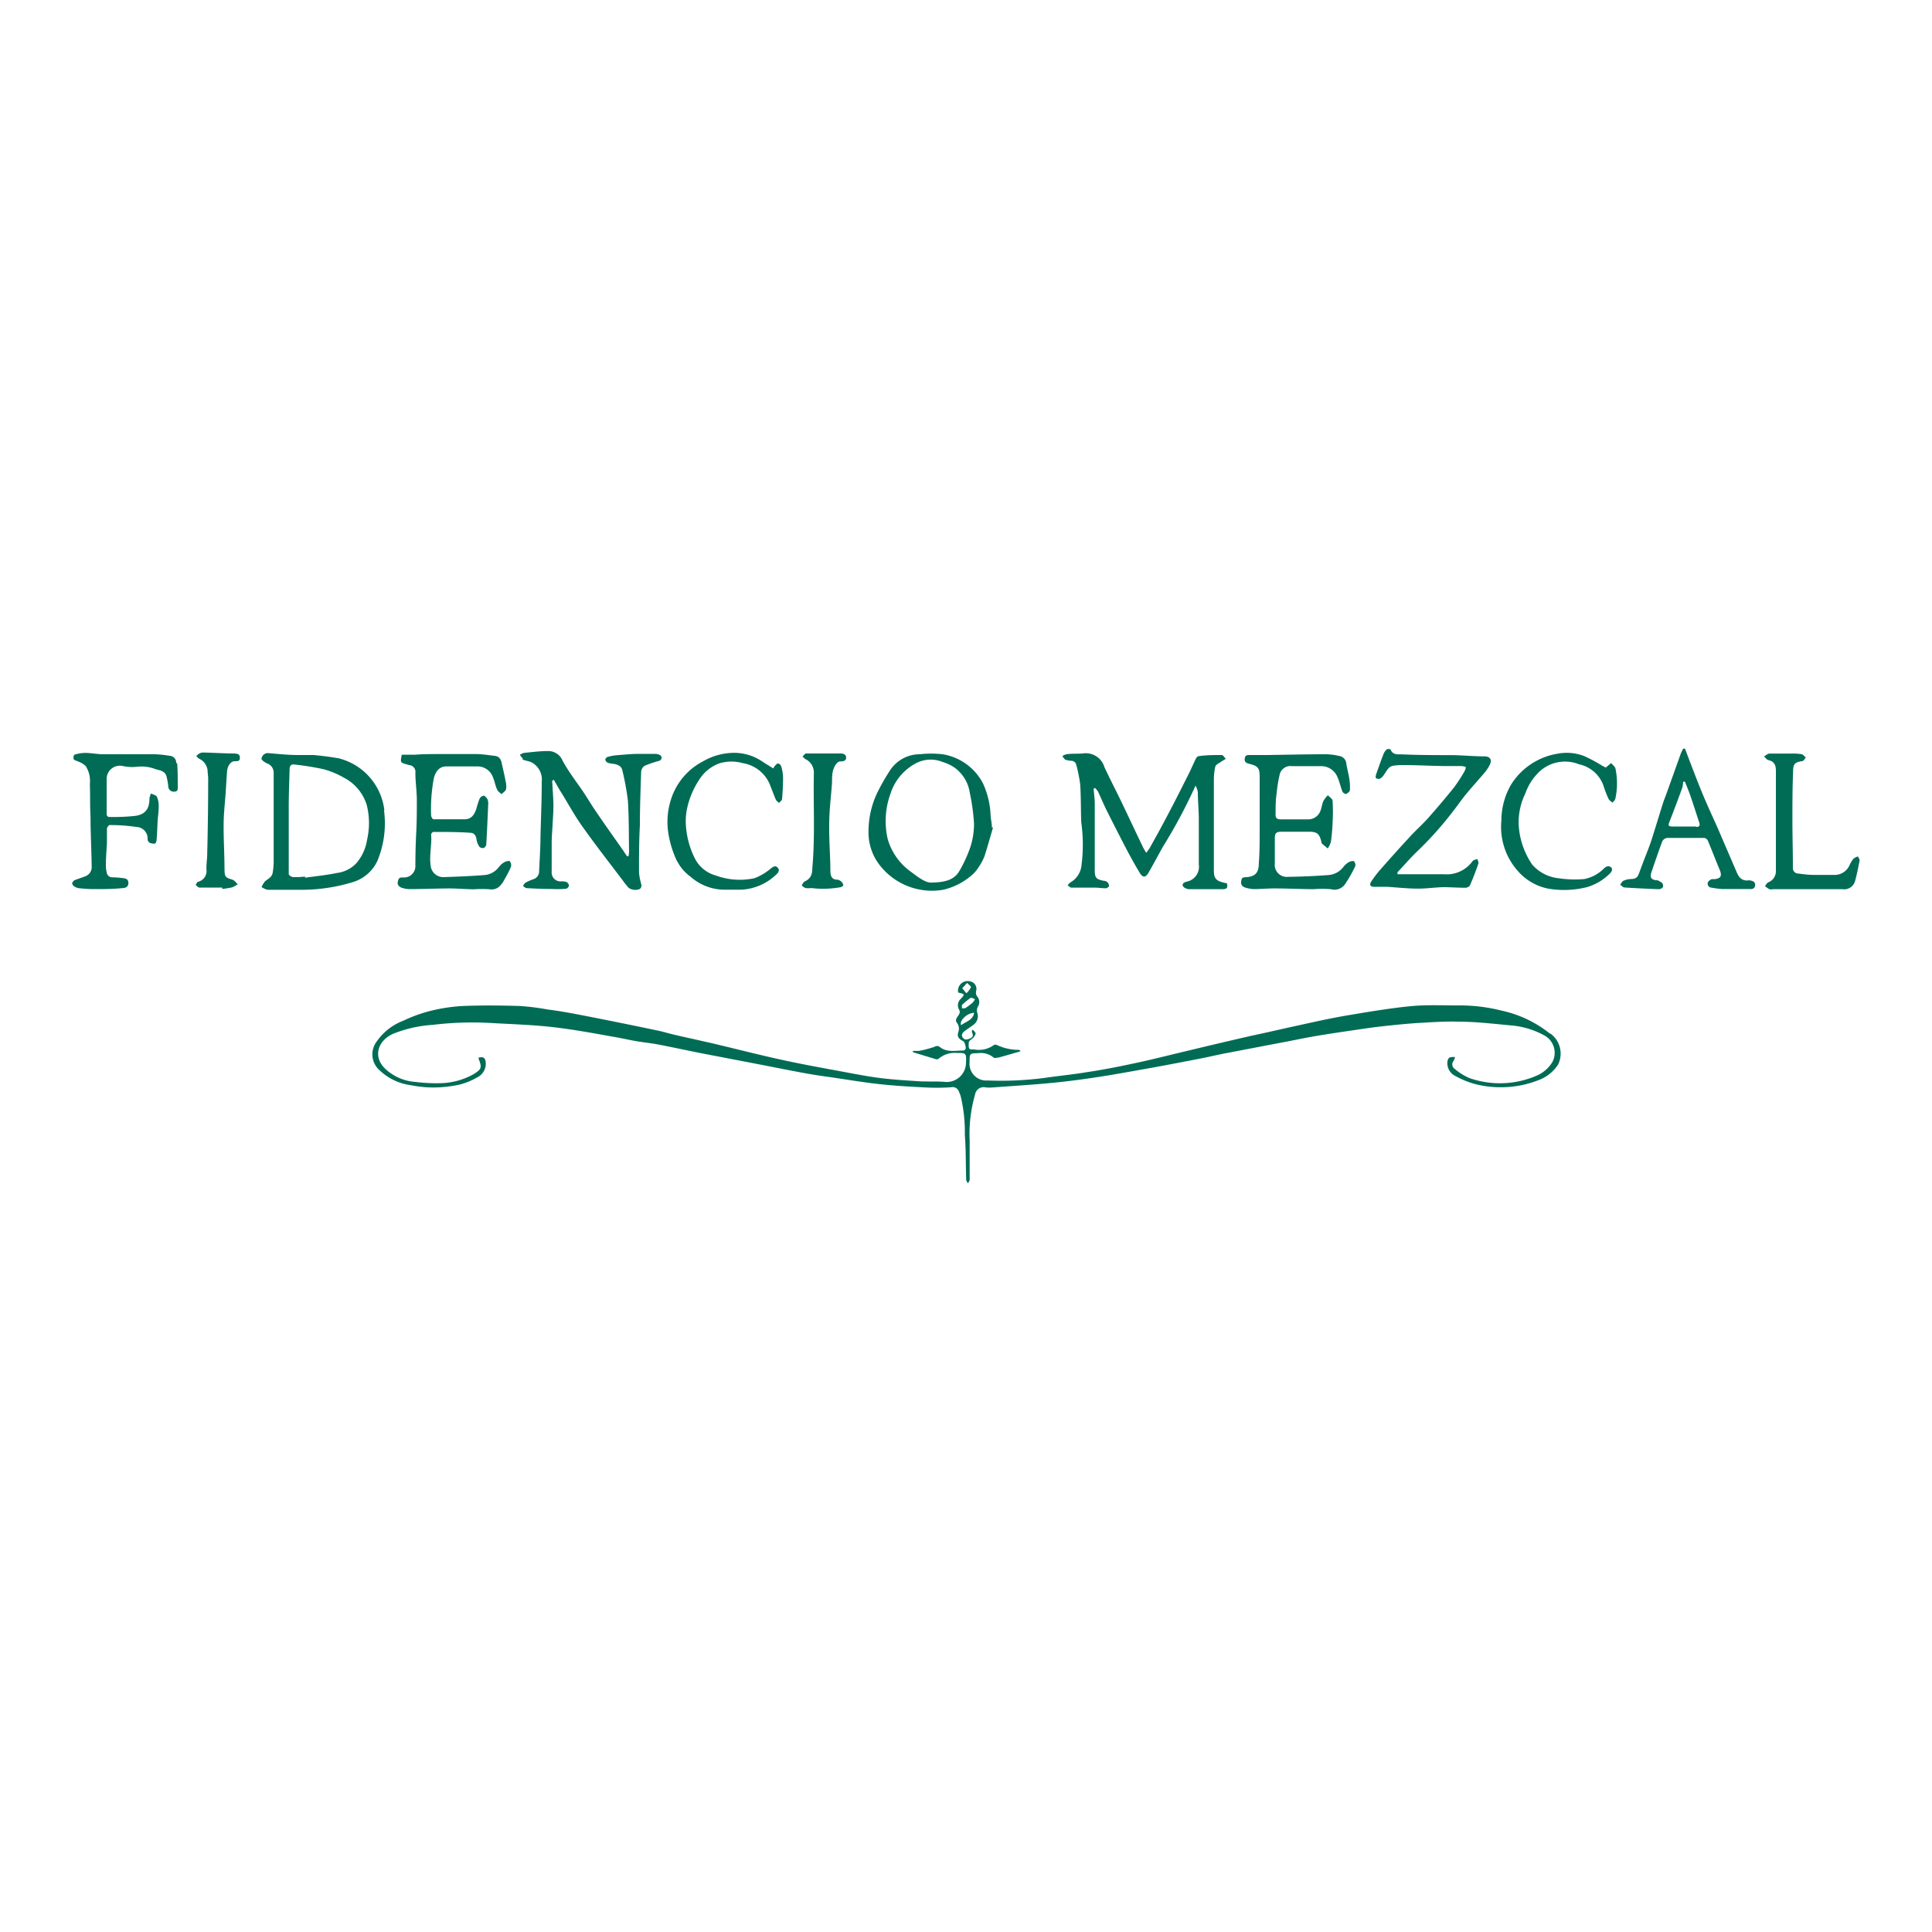 <svg id="Layer_1" data-name="Layer 1" xmlns="http://www.w3.org/2000/svg" viewBox="0 0 200 200"><defs><style>.cls-1{fill:#016c55;}</style></defs><path class="cls-1" d="M160.45,107a12.07,12.07,0,0,0-5-2.38,17.67,17.67,0,0,0-4.53-.54c-1.67,0-3.36-.08-5,.09-2.27.23-4.53.62-6.78,1-1.7.3-3.38.68-5.06,1.05-1.52.33-3,.68-4.53,1q-3.31.76-6.62,1.56c-1.71.4-3.41.84-5.12,1.21s-3.53.74-5.3,1c-1.44.24-2.9.38-4.35.59a34.44,34.44,0,0,1-5.92.27,1.73,1.73,0,0,1-1.87-1.89c0-.93,0-.91.92-.94a2.07,2.07,0,0,1,1.57.46c.09.09.34,0,.5,0,.64-.17,1.27-.36,1.91-.54a3.54,3.54,0,0,0,.39-.13c-.11-.08-.15-.13-.18-.13a5.31,5.31,0,0,1-2.26-.49.36.36,0,0,0-.35,0,2.59,2.59,0,0,1-2,.45c-.58,0-.6,0-.59-.61,0-.27.15-.34.33-.48A1.19,1.19,0,0,0,101,107c0-.11-.18-.27-.28-.4l-.11.08c0,.06,0,.13,0,.18.18.31.11.53-.23.66s-.57.14-.74-.15.06-.52.29-.69l.8-.56a1.1,1.1,0,0,0,.43-1.3.85.85,0,0,1,.05-.57.9.9,0,0,0-.07-1.12.68.68,0,0,1-.09-.54.79.79,0,0,0-.63-1,1,1,0,0,0-1.23,1.16c.71.16.72.17.2.72a.9.9,0,0,0-.13,1,.49.49,0,0,1,0,.57c-.15.25-.45.53-.2.84a1,1,0,0,1,.13,1c-.13.45.08.67.5.89.17.08.24.41.28.64s-.16.34-.25.34c-.83,0-1.7.22-2.44-.37-.19-.15-.36-.11-.59,0a11.53,11.53,0,0,1-1.56.41c-.2,0-.42,0-.63,0,0,0,0,.08,0,.12l.25.09,2.08.63a.43.43,0,0,0,.3,0A2.55,2.55,0,0,1,99,109c1,0,1.05,0,1,1a2,2,0,0,1-2.17,2c-1-.09-2,0-3-.09-1.26-.08-2.52-.16-3.77-.32s-2.76-.45-4.14-.71c-2-.37-4-.73-6-1.17-2.38-.52-4.74-1.13-7.11-1.69-.48-.12-1-.22-1.45-.33-.84-.19-1.69-.37-2.53-.57-.61-.14-1.2-.33-1.81-.45q-2.7-.57-5.42-1.11c-1.2-.24-2.4-.48-3.61-.7-.76-.14-1.53-.26-2.3-.36a25.46,25.46,0,0,0-2.88-.36c-2-.06-3.93-.08-5.9,0a17.8,17.8,0,0,0-3.4.52,15,15,0,0,0-2.75,1,5.9,5.9,0,0,0-2.76,2.15,2.2,2.2,0,0,0,.31,3,5.77,5.77,0,0,0,3.23,1.53,11.75,11.75,0,0,0,4.18.09,6.82,6.82,0,0,0,2.64-.88,1.57,1.57,0,0,0,.92-1.59c-.06-.47-.24-.58-.73-.48,0,0,0,.1,0,.14.35.87.31,1.06-.51,1.57a7.34,7.34,0,0,1-3.38.94A17.11,17.11,0,0,1,43,112a5.07,5.07,0,0,1-3-1.25c-1.46-1.27-.94-3,.69-3.73a13.32,13.32,0,0,1,4.13-.93,34,34,0,0,1,6-.19c2.09.12,4.18.18,6.26.41s4.21.62,6.32,1c.82.13,1.64.33,2.47.47s1.57.21,2.34.36c1.46.28,2.92.6,4.38.89l4.58.88c2.06.39,4.11.81,6.17,1.19.92.17,1.85.3,2.77.43,1.58.23,3.17.5,4.76.68s3,.26,4.52.34c1,.06,2.06.08,3.08,0a.68.68,0,0,1,.76.37,5.42,5.42,0,0,1,.22.56,16.11,16.11,0,0,1,.43,4c.12,1.54.09,3.09.14,4.64,0,.13.12.26.18.39.06-.13.18-.27.18-.41,0-1.33,0-2.66,0-4a14.73,14.73,0,0,1,.56-4.8.9.9,0,0,1,1.11-.73,4.66,4.66,0,0,0,.75,0c2-.15,4-.27,6-.46,1.56-.15,3.12-.35,4.68-.59,1.76-.26,3.52-.59,5.27-.9s3.55-.66,5.31-1c1-.19,1.89-.41,2.83-.59l5.81-1.11c1.19-.22,2.38-.48,3.57-.68,1.36-.23,2.73-.43,4.1-.63,1-.15,2.06-.3,3.1-.41s2.11-.22,3.16-.29c1.42-.08,2.84-.19,4.26-.15,1.8,0,3.61.21,5.41.38a8.63,8.63,0,0,1,3.59,1.06,2.05,2.05,0,0,1,.84,2.69,3.49,3.49,0,0,1-1.7,1.48,9.56,9.56,0,0,1-6.92.23,6,6,0,0,1-1.52-.95.55.55,0,0,1-.11-.83,1.45,1.45,0,0,0,.14-.4c-.54,0-.67,0-.78.45a1.47,1.47,0,0,0,.68,1.44,9.41,9.41,0,0,0,2.07.88,10.37,10.37,0,0,0,2.81.36,10.5,10.5,0,0,0,3.83-.72,4.12,4.12,0,0,0,2.06-1.62,2.57,2.57,0,0,0-.78-3.21M99.61,102.3c.2-.21.35-.38.5-.55.14.15.44.36.4.45a2,2,0,0,1-.47.62l-.43-.52m0,1.71a7,7,0,0,1,.9-.73c.07,0,.25.08.42.15a1.53,1.53,0,0,1-.24.36,6.84,6.84,0,0,1-.74.56c-.09.06-.24,0-.37.05,0-.14,0-.32,0-.39m1.26.84c-.14.79-.86.89-1.34,1.28-.24-.45.63-1.28,1.34-1.28"/><path class="cls-1" d="M110.38,78.66a1.29,1.29,0,0,0,.45.09c.28,0,.52.13.59.44a15.73,15.73,0,0,1,.4,2c.09,1.3.06,2.61.11,3.92a16.91,16.91,0,0,1,0,4.66,2.29,2.29,0,0,1-1.11,1.57,1.48,1.48,0,0,0-.3.31c.13.08.26.24.39.24.82,0,1.64,0,2.46,0,.38,0,.75.07,1.12.06.12,0,.32-.16.32-.25a.61.61,0,0,0-.21-.41.66.66,0,0,0-.35-.11c-.8-.17-.92-.31-.92-1.13,0-2.28,0-4.56,0-6.84,0-.52-.08-1-.12-1.57l.15-.07a2.49,2.49,0,0,1,.3.36c.31.66.59,1.34.92,2q1.07,2.14,2.18,4.26c.39.73.79,1.45,1.22,2.16.32.52.6.52.91,0,.51-.89,1-1.81,1.49-2.69a54.06,54.06,0,0,0,3.38-6.33A2.09,2.09,0,0,1,124,82c0,.9.09,1.8.1,2.71,0,1.59,0,3.19,0,4.78A1.57,1.57,0,0,1,123,91.23a3,3,0,0,0-.32.09c-.3.13-.35.37-.08.56a1,1,0,0,0,.51.17c.41,0,.82,0,1.22,0,.72,0,1.44,0,2.16,0,.55,0,.62-.14.52-.61-1.09-.21-1.35-.44-1.35-1.31q0-3.89,0-7.78c0-.52,0-1,0-1.58a6.06,6.06,0,0,1,.15-1.42c.06-.21.4-.35.62-.51a4.48,4.48,0,0,1,.47-.28c-.14-.14-.28-.4-.42-.4-.8,0-1.61,0-2.41.12-.1,0-.23.16-.28.27-.29.59-.54,1.19-.84,1.77-.72,1.43-1.44,2.86-2.19,4.27-.55,1.06-1.14,2.11-1.72,3.15a5.07,5.07,0,0,1-.38.54,6.19,6.19,0,0,1-.32-.54c-.76-1.58-1.5-3.17-2.26-4.75-.58-1.2-1.2-2.39-1.76-3.6a2,2,0,0,0-2.16-1.4c-.59.06-1.18,0-1.77.09a1.26,1.26,0,0,0-.41.19,1.82,1.82,0,0,0,.32.4"/><path class="cls-1" d="M54.09,78.62c.29.13.63.16.92.29a2,2,0,0,1,1.07,2c0,1.89-.08,3.78-.13,5.67,0,1.2-.09,2.4-.14,3.6a.85.85,0,0,1-.61.84,5.38,5.38,0,0,0-.81.36,1.11,1.11,0,0,0-.25.34c.12.08.25.21.38.22q1.35.08,2.7.09A9.18,9.18,0,0,0,58.61,92a.43.43,0,0,0,.29-.32.5.5,0,0,0-.25-.37,1.36,1.36,0,0,0-.54-.07.92.92,0,0,1-1-1c0-1,0-2,0-3,0-.6.06-1.21.09-1.82s.1-1.43.09-2.15-.09-1.63-.13-2.45l.17-.09c.29.48.56,1,.86,1.45.69,1.14,1.34,2.32,2.12,3.41,1.32,1.86,2.73,3.67,4.11,5.49a9.14,9.14,0,0,0,.67.84,1.23,1.23,0,0,0,1.14.11c.3-.24.12-.54.07-.82a4.56,4.56,0,0,1-.15-1c0-1.59,0-3.18.09-4.76,0-1.85.07-3.69.13-5.53a.84.84,0,0,1,.35-.64,10.9,10.9,0,0,1,1.49-.51c.29-.09.38-.39.16-.57a1,1,0,0,0-.48-.16c-.58,0-1.15,0-1.73,0-.77,0-1.54.08-2.31.14a4.81,4.81,0,0,0-.92.17c-.12,0-.28.2-.27.3a.49.49,0,0,0,.28.32,3.43,3.43,0,0,0,.64.11c.39.08.76.24.84.65A27.19,27.19,0,0,1,65,82.88c.11,1.76.09,3.53.12,5.3a3.62,3.62,0,0,1-.06.46l-.15,0-.47-.7c-.93-1.32-1.87-2.64-2.79-4-.54-.79-1-1.6-1.56-2.39s-1.32-1.82-1.85-2.8a1.6,1.6,0,0,0-1.56-1c-.82,0-1.63.11-2.45.19a1.6,1.6,0,0,0-.42.2c.1.12.18.29.31.35"/><path class="cls-1" d="M39.79,83.88a6.3,6.3,0,0,0-4.73-5.38c-.86-.15-1.72-.26-2.58-.34-.55,0-1.1,0-1.64,0-1,0-2-.11-3-.19a.66.66,0,0,0-.77.58c0,.13.35.38.58.48a1,1,0,0,1,.68.95c0,3.08,0,6.16,0,9.23a7.06,7.06,0,0,1-.1,1.12c-.07.45-.45.63-.77.88a2,2,0,0,0-.38.62,1.81,1.81,0,0,0,.62.28c1,0,2,0,3,0v0H31a18,18,0,0,0,5.61-.82,4.1,4.1,0,0,0,2.47-2.2,10.14,10.14,0,0,0,.67-5.22M38,86.93a4.86,4.86,0,0,1-1.12,2.44,3.33,3.33,0,0,1-2,1c-1.09.23-2.2.33-3.3.49,0,0,0-.08,0-.12a8.24,8.24,0,0,1-1.21.06c-.17,0-.47-.19-.48-.31,0-.62,0-1.24,0-1.86,0-1.65,0-3.3,0-5,0-1.33.05-2.65.09-4,0-.31.13-.54.48-.49a29.62,29.62,0,0,1,3,.48,8.79,8.79,0,0,1,2.13.88,4.76,4.76,0,0,1,2.38,2.85A7.7,7.7,0,0,1,38,86.93"/><path class="cls-1" d="M128.93,91.89a3.82,3.82,0,0,0,.82.15c.71,0,1.43-.07,2.15-.07,1.35,0,2.71.07,4.07.08a11,11,0,0,1,1.81,0,1.34,1.34,0,0,0,1.52-.61,14.5,14.5,0,0,0,1-1.78.55.55,0,0,0-.14-.5c-.1-.07-.35,0-.49.07a1.77,1.77,0,0,0-.56.46,2.15,2.15,0,0,1-1.53.89c-1.42.11-2.84.17-4.26.19a1.24,1.24,0,0,1-1.35-1.39c0-.88,0-1.75,0-2.63,0-.51.17-.65.69-.65h2.82c.85,0,1.09.19,1.3,1a.71.71,0,0,0,.06.22c.2.18.4.34.61.51a2.41,2.41,0,0,0,.32-.67,19.1,19.1,0,0,0,.18-2,18.73,18.73,0,0,0,0-2.25c0-.21-.31-.39-.49-.59a3.62,3.62,0,0,0-.46.59c-.14.32-.18.69-.3,1a1.34,1.34,0,0,1-1.29.91H134c-.47,0-.94,0-1.41,0s-.57-.19-.54-.61c0-.7,0-1.4.11-2.1a13,13,0,0,1,.3-1.87,1.14,1.14,0,0,1,1.29-.93h3a1.82,1.82,0,0,1,1.71,1.15c.21.48.32,1,.51,1.49.05.12.29.27.38.24s.38-.24.39-.38a5.4,5.4,0,0,0-.06-1.2c-.08-.52-.22-1-.31-1.55a.85.85,0,0,0-.68-.79,6.77,6.77,0,0,0-1.33-.19c-2.07,0-4.13.05-6.19.08l-1.91,0c-.33,0-.41.19-.41.49s.3.38.55.44c.85.22,1,.45,1,1.34,0,1.84,0,3.67,0,5.51,0,1.15,0,2.31-.09,3.46,0,1-.43,1.37-1.4,1.41-.31,0-.39.14-.42.42a.52.52,0,0,0,.41.64"/><path class="cls-1" d="M41.45,91.85a2.89,2.89,0,0,0,.86.19c1.38,0,2.77-.06,4.16-.07.86,0,1.72.08,2.57.09a11.74,11.74,0,0,1,1.67,0,1.2,1.2,0,0,0,1.14-.46,1.7,1.7,0,0,0,.23-.3c.28-.51.58-1,.81-1.56a.67.67,0,0,0-.11-.58c-.07-.08-.39,0-.55.08a2,2,0,0,0-.59.52,2.07,2.07,0,0,1-1.56.83c-1.38.11-2.77.16-4.16.21a1.32,1.32,0,0,1-1.29-.93c-.26-1.17.1-2.33,0-3.49,0-.09.15-.26.23-.26,1.28,0,2.56,0,3.84.09.36,0,.58.28.63.69a1.84,1.84,0,0,0,.3.76.51.51,0,0,0,.45.12.48.48,0,0,0,.26-.37c.08-1.39.14-2.78.2-4.16a1.17,1.17,0,0,0-.07-.5c-.09-.16-.26-.37-.4-.38a.58.58,0,0,0-.43.33,8.64,8.64,0,0,0-.32,1c-.19.58-.49,1.09-1.17,1.11-1.09,0-2.19,0-3.28,0-.09,0-.24-.26-.24-.39a17.14,17.14,0,0,1,.28-3.85c.18-.73.59-1.22,1.26-1.23,1.1,0,2.19,0,3.28,0a1.68,1.68,0,0,1,1.53,1c.21.45.29,1,.49,1.41.07.18.29.31.45.46.16-.17.42-.32.47-.51a2.21,2.21,0,0,0-.06-.88c-.11-.61-.26-1.21-.39-1.81-.08-.41-.27-.71-.7-.76-.6-.07-1.21-.17-1.81-.19-1.29,0-2.57,0-3.85,0-.89,0-1.78,0-2.67.07-.44,0-.89,0-1.32,0-.16.81-.16.81.52,1l.23.07A.7.7,0,0,1,43,80c0,.91.14,1.83.15,2.75,0,1.14,0,2.28-.06,3.42S43,88.43,43,89.58a1.17,1.17,0,0,1-1.26,1.25c-.28,0-.47,0-.54.38a.48.48,0,0,0,.3.64"/><path class="cls-1" d="M142.24,91.8c.43,0,.87,0,1.3,0,1,.06,2.08.18,3.12.19s1.84-.13,2.75-.15c.76,0,1.52.06,2.28.06a.6.6,0,0,0,.47-.23c.32-.73.61-1.48.87-2.24a.34.34,0,0,0,0-.24l-.1-.27-.27.09a.39.39,0,0,0-.21.12,3.3,3.3,0,0,1-3,1.37c-1.43,0-2.86,0-4.29,0l-.49,0c0-.13,0-.19,0-.21.68-.71,1.32-1.47,2-2.12a35.9,35.9,0,0,0,3.85-4.32c.42-.53.8-1.1,1.24-1.63.62-.76,1.29-1.48,1.92-2.23a4.1,4.1,0,0,0,.56-.86c.23-.49,0-.8-.5-.83-1.09,0-2.18-.1-3.27-.13-1.79,0-3.59,0-5.38-.08-.43,0-.93.06-1.14-.51a.46.46,0,0,0-.4,0,1.37,1.37,0,0,0-.35.53c-.27.69-.51,1.39-.76,2.09,0,.11-.08.3,0,.34a.45.45,0,0,0,.38.08,1,1,0,0,0,.4-.35c.3-.39.47-.91,1-1a5.83,5.83,0,0,1,1-.07c1.41,0,2.81.08,4.22.1.62,0,1.25,0,1.87,0a1.77,1.77,0,0,1,.44.11,1.79,1.79,0,0,1-.13.41,17.25,17.25,0,0,1-1.09,1.68c-.87,1.08-1.76,2.14-2.68,3.17-.59.67-1.26,1.25-1.86,1.91-1.07,1.15-2.12,2.33-3.16,3.51a12,12,0,0,0-.87,1.15c-.22.34-.14.53.26.57"/><path class="cls-1" d="M97.67,92.1a6.8,6.8,0,0,0,2.77-1.37,3.44,3.44,0,0,0,.83-.91,5.41,5.41,0,0,0,.66-1.23c.32-1,.59-2,.87-2.93l-.12,0c0-.38-.09-.77-.13-1.16a8.69,8.69,0,0,0-.8-3.42,5.74,5.74,0,0,0-4.17-3,10.52,10.52,0,0,0-2.38,0,3.67,3.67,0,0,0-3.09,1.71A20.7,20.7,0,0,0,91,81.7a9.23,9.23,0,0,0-1.09,4.35,5.48,5.48,0,0,0,1.27,3.65,6.85,6.85,0,0,0,6.51,2.4m-5.51-9.93a5.43,5.43,0,0,1,2.5-3.08,3.26,3.26,0,0,1,2.87-.22,4.59,4.59,0,0,1,1.23.57,3.89,3.89,0,0,1,1.61,2.62,20.89,20.89,0,0,1,.44,3.23,7.77,7.77,0,0,1-.39,2.43,13.66,13.66,0,0,1-1.1,2.4c-.52.93-1.42,1.22-2.89,1.24-.63.06-1.42-.57-2.2-1.15a6.3,6.3,0,0,1-2.35-3.33,8.3,8.3,0,0,1,.28-4.71"/><path class="cls-1" d="M18.24,79a.71.71,0,0,0-.68-.76A11.3,11.3,0,0,0,16,78.08c-1.75,0-3.51,0-5.26,0-.63,0-1.27-.13-1.9-.14a3.73,3.73,0,0,0-1.14.19c-.07,0-.13.38-.06.48s.35.16.52.25a2.13,2.13,0,0,1,.71.44,2.85,2.85,0,0,1,.43,1.87c.05,1.12,0,2.23.07,3.35,0,1.73.1,3.46.12,5.19a1,1,0,0,1-.66,1c-.35.15-.73.25-1.09.4a.52.52,0,0,0-.27.33c0,.1.11.25.21.32a1.26,1.26,0,0,0,.52.19c.51.05,1,.09,1.54.09,1,0,1.92,0,2.89-.1.32,0,.67-.1.66-.55s-.36-.46-.66-.5a8.76,8.76,0,0,0-1-.07.56.56,0,0,1-.58-.5,2.92,2.92,0,0,1-.09-.78c0-.77.07-1.53.11-2.29h0c0-.49,0-1,0-1.46,0-.14.19-.38.28-.38a18.65,18.65,0,0,1,2.8.2,1.19,1.19,0,0,1,1.13,1.26.46.46,0,0,0,.19.36,1.08,1.08,0,0,0,.56.1c.08,0,.17-.23.18-.36.05-.61.07-1.21.1-1.82s.12-1.11.12-1.67a2.28,2.28,0,0,0-.19-1c-.08-.17-.4-.23-.61-.34a1.88,1.88,0,0,0-.16.53c0,1.06-.43,1.64-1.47,1.79a21.16,21.16,0,0,1-2.76.11c-.07,0-.2-.16-.2-.25,0-1.23,0-2.46,0-3.69a1.37,1.37,0,0,1,1.63-1.34,4.65,4.65,0,0,0,1.48.09,4,4,0,0,1,2,.26c.41.1.93.19,1.08.7a7.45,7.45,0,0,1,.19,1.05.56.56,0,0,0,.62.56c.4,0,.37-.3.36-.57,0-.79,0-1.59-.06-2.38"/><path class="cls-1" d="M180.88,91.15c-.62,0-.88-.36-1.09-.84l-2-4.65c-.54-1.2-1.1-2.4-1.6-3.62-.61-1.5-1.18-3-1.76-4.54l-.18,0A4.77,4.77,0,0,0,174,78l-1.41,3.94c-.15.43-.33.85-.46,1.27-.42,1.32-.81,2.64-1.25,4-.36,1-.81,2.08-1.18,3.12-.19.53-.36.66-.92.67a1.88,1.88,0,0,0-.74.19c-.14.07-.22.26-.32.4.15.1.29.27.44.28,1.16.08,2.33.13,3.49.18.28,0,.55-.11.51-.41s-.26-.32-.42-.45a.66.66,0,0,0-.32-.07c-.48-.07-.64-.3-.48-.78.37-1.09.74-2.19,1.15-3.27a.68.68,0,0,1,.51-.33c.65,0,1.3,0,2,0s1.22,0,1.82,0a.53.53,0,0,1,.37.27c.42,1,.8,2,1.22,3,.27.66.15.92-.52,1-.09,0-.21,0-.28,0s-.37.19-.41.33a.41.41,0,0,0,.37.55,9.31,9.31,0,0,0,1.06.14c.89,0,1.78,0,2.67,0,.32,0,.73.09.79-.37s-.45-.53-.73-.53m-5.38-5.57c-.81,0-1.62,0-2.44,0-.44,0-.47-.1-.31-.51.45-1.15.89-2.32,1.31-3.48a2.76,2.76,0,0,0,.1-.65l.18,0c.19.47.39.94.56,1.43.32.92.61,1.86.92,2.78.1.31.05.47-.32.47"/><path class="cls-1" d="M166.77,79l-.54.46-.4-.21a15.33,15.33,0,0,0-1.88-1,5.07,5.07,0,0,0-2.81-.21,7,7,0,0,0-4.72,3.19,7.52,7.52,0,0,0-1,3.74,6.86,6.86,0,0,0,1.8,5.3,5.59,5.59,0,0,0,3.1,1.73,9.76,9.76,0,0,0,3.95-.16,5.56,5.56,0,0,0,2.38-1.41c.21-.2.35-.5.08-.68s-.52,0-.68.14A3.91,3.91,0,0,1,164,91a10.85,10.85,0,0,1-2.61-.08,4.22,4.22,0,0,1-2.77-1.41,8.07,8.07,0,0,1-1.41-4.18,6.83,6.83,0,0,1,.7-3.21,5.69,5.69,0,0,1,1.46-2.25,3.89,3.89,0,0,1,4.09-.75A3.43,3.43,0,0,1,166,81.36a11.05,11.05,0,0,0,.52,1.35,1,1,0,0,0,.3.29l.11.1a1.15,1.15,0,0,1,.14-.17.56.56,0,0,0,.16-.29,7.48,7.48,0,0,0,0-3.09c-.06-.21-.28-.36-.43-.54"/><path class="cls-1" d="M70.1,89.15a4.58,4.58,0,0,0,1.39,1.61,5.32,5.32,0,0,0,3.4,1.34c.62,0,1.25,0,1.87,0a5.64,5.64,0,0,0,3.6-1.57c.24-.21.38-.49.13-.73s-.46-.07-.7.11a5.65,5.65,0,0,1-1.69,1,7.14,7.14,0,0,1-4-.28,3.44,3.44,0,0,1-2.17-1.77,8.81,8.81,0,0,1-.9-3.12,6.5,6.5,0,0,1,.06-1.87,8.73,8.73,0,0,1,1.35-3.24A4.08,4.08,0,0,1,74.54,79a4.36,4.36,0,0,1,2.35,0,3.66,3.66,0,0,1,2.77,2.13c.22.55.42,1.1.65,1.64.06.14.22.24.33.35.11-.13.31-.26.32-.4.06-.76.11-1.53.1-2.29a4.16,4.16,0,0,0-.19-1.1.47.47,0,0,0-.33-.3c-.11,0-.24.17-.35.28a1.17,1.17,0,0,0-.14.24c-.42-.27-.83-.51-1.23-.78a5.18,5.18,0,0,0-3.1-.83,6.45,6.45,0,0,0-2.92.86,6.73,6.73,0,0,0-3.17,3.48,7.63,7.63,0,0,0-.44,4,10.63,10.63,0,0,0,.91,2.9"/><path class="cls-1" d="M191.87,88.89a3.32,3.32,0,0,0-.41.68,1.68,1.68,0,0,1-1.62,1c-.67,0-1.34,0-2,0s-1.12-.07-1.68-.14a.56.56,0,0,1-.56-.62c0-1.63-.05-3.27-.05-4.9s0-3.31.07-5c0-.82.16-1,.94-1.12.15,0,.26-.24.38-.37-.15-.12-.28-.32-.45-.35a6.34,6.34,0,0,0-1.07-.06c-.75,0-1.49,0-2.24,0-.19,0-.38.19-.57.29.15.14.29.36.46.39.63.14.77.55.77,1.1,0,3.44,0,6.87,0,10.31a1.24,1.24,0,0,1-.79,1.24c-.14.07-.23.25-.34.39a3.37,3.37,0,0,0,.45.32.91.91,0,0,0,.37,0h7.22a1.16,1.16,0,0,0,1.29-.86c.19-.7.33-1.41.47-2.13,0-.11-.11-.26-.18-.4a1.28,1.28,0,0,0-.45.23"/><path class="cls-1" d="M24.29,78c-1.09,0-2.18-.08-3.27-.1a.83.83,0,0,0-.4.11,2.34,2.34,0,0,0-.3.25,1.72,1.72,0,0,0,.27.27,1.52,1.52,0,0,1,.9,1.22c0,.28.06.56.06.84q0,3.91-.1,7.82c0,.53-.1,1.06-.08,1.59a1.15,1.15,0,0,1-.85,1.28c-.11,0-.18.21-.27.32.13.1.26.28.39.28.79,0,1.58,0,2.37,0a.76.76,0,0,0,0,.15c.35-.06.71-.09,1.05-.18a2.54,2.54,0,0,0,.55-.32c-.18-.16-.33-.39-.53-.46-.77-.24-.82-.27-.84-1.1,0-1.52-.1-3-.09-4.58,0-1.1.13-2.2.21-3.31.05-.76.09-1.52.15-2.28.05-.54.4-1,.77-1s.56,0,.55-.38-.27-.4-.55-.41"/><path class="cls-1" d="M83.27,91.3c-.12,0-.18.23-.28.35a1.28,1.28,0,0,0,.39.28,2.4,2.4,0,0,0,.6,0,10.19,10.19,0,0,0,3-.08c.12,0,.33-.16.32-.22a.66.66,0,0,0-.23-.39.75.75,0,0,0-.42-.18c-.55,0-.68-.4-.69-.87,0-1.62-.15-3.25-.12-4.87,0-1.43.19-2.86.29-4.28,0-.41,0-.81.09-1.22s.42-1,.76-1,.62-.06.61-.41S87.25,78,87,78c-.76,0-1.53,0-2.29,0v0c-.42,0-.85,0-1.26,0-.13,0-.25.2-.37.31a1.82,1.82,0,0,0,.29.27A1.53,1.53,0,0,1,84.25,80c-.07,3.29.14,6.59-.16,9.88,0,.68-.2,1.11-.82,1.38"/></svg>